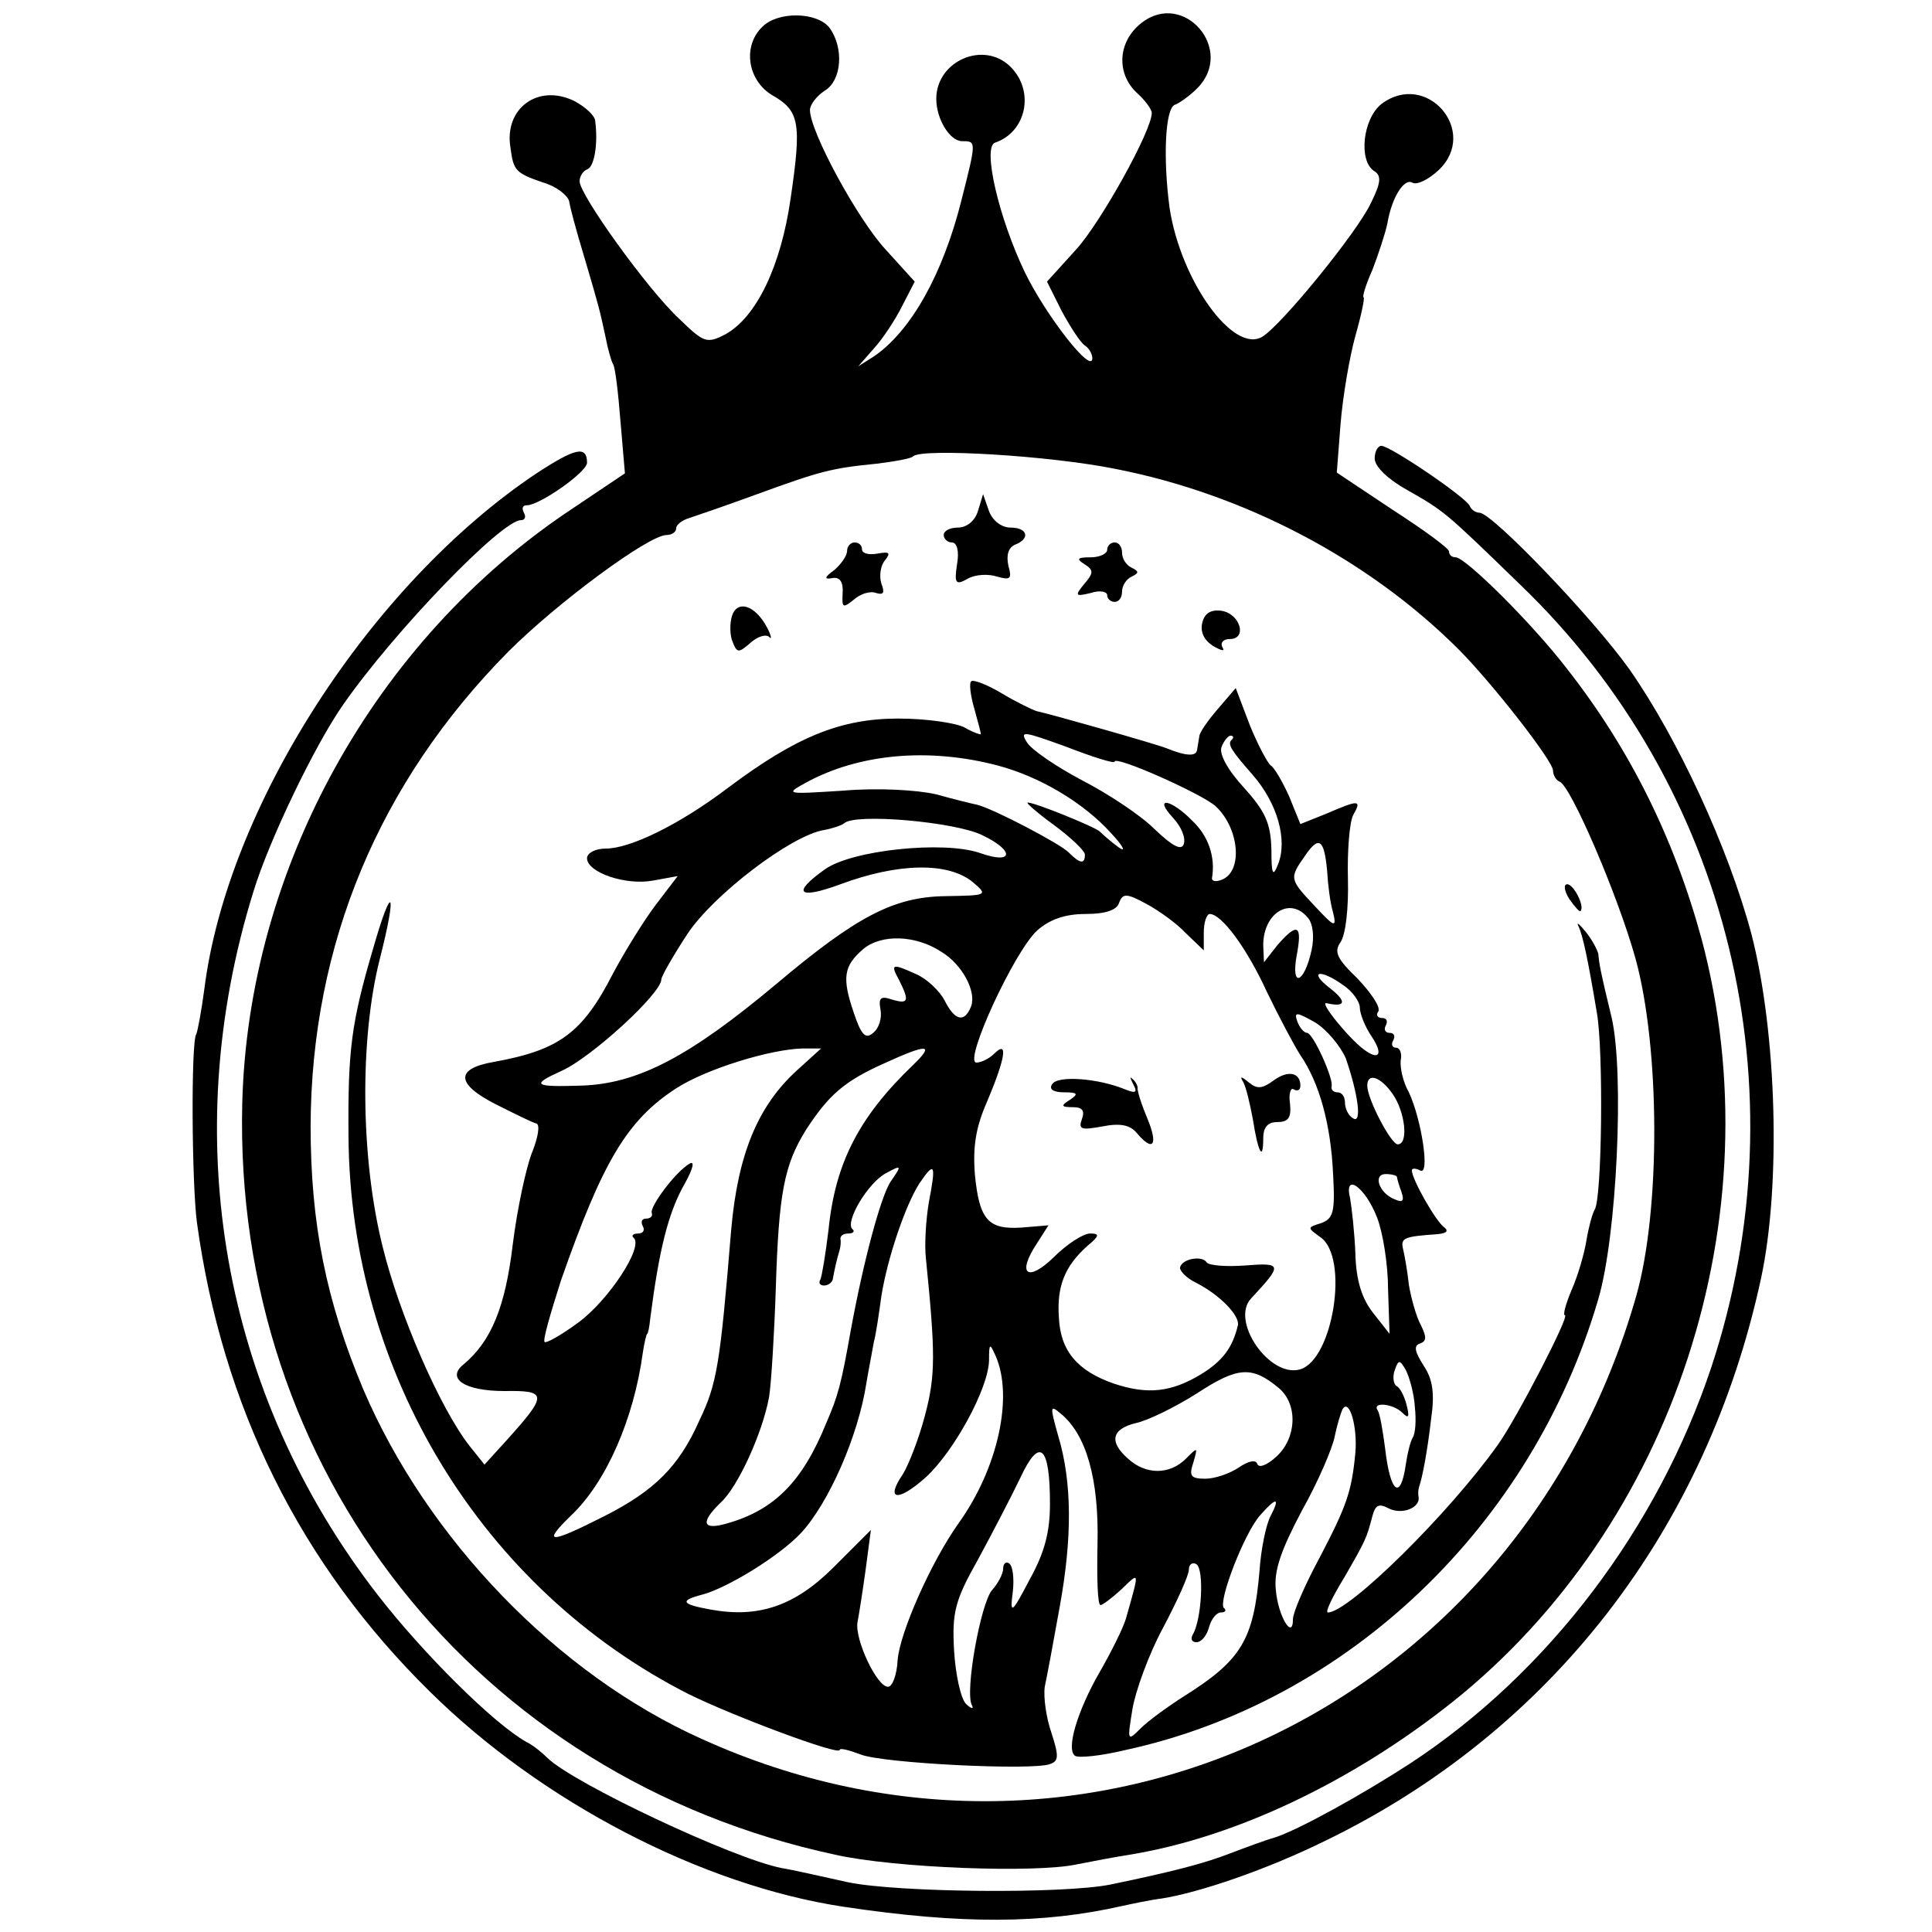 <?xml version="1.0" standalone="no"?>
<!DOCTYPE svg PUBLIC "-//W3C//DTD SVG 20010904//EN"
 "http://www.w3.org/TR/2001/REC-SVG-20010904/DTD/svg10.dtd">
<svg version="1.0" xmlns="http://www.w3.org/2000/svg"
 width="260pt" height="260pt" viewBox="0 0 260 260"
 preserveAspectRatio="xMidYMid meet">
<g transform="translate(0,260) scale(0.1,-0.1)"
fill="#000000" stroke="none">
<path d="M1536 2569 c-32 -25 -34 -68 -6 -94 11 -10 20 -22 20 -27 0 -24 -69
-148 -102 -184 l-39 -43 20 -40 c12 -22 25 -42 31 -46 5 -3 10 -11 10 -17 0
-23 -63 58 -91 116 -35 73 -57 168 -40 174 42 14 54 69 21 102 -36 36 -100 8
-100 -43 0 -27 18 -57 35 -57 19 0 19 0 -1 -79 -25 -100 -68 -176 -117 -210
l-22 -14 21 24 c12 13 29 39 38 57 l17 33 -39 43 c-38 41 -102 159 -102 188 0
7 9 19 20 26 23 14 26 58 6 85 -17 21 -69 22 -90 1 -27 -26 -20 -72 13 -92 37
-21 40 -37 25 -139 -13 -91 -46 -160 -88 -183 -25 -13 -29 -11 -62 21 -43 40
-134 167 -134 185 0 7 5 14 10 16 10 3 15 35 11 65 0 7 -13 19 -28 27 -49 24
-95 -10 -86 -63 4 -31 7 -34 45 -47 17 -5 32 -17 34 -25 1 -8 10 -41 20 -74
21 -71 21 -72 29 -109 3 -16 8 -33 10 -36 3 -4 7 -39 10 -77 l6 -70 -73 -49
c-264 -176 -434 -483 -442 -799 -12 -493 314 -907 798 -1011 80 -18 270 -25
325 -13 20 4 52 10 71 13 141 23 298 97 434 205 299 238 435 655 336 1027 -37
136 -97 257 -182 365 -47 61 -136 149 -149 149 -5 0 -9 3 -9 8 0 4 -34 29 -76
56 l-75 50 5 65 c3 37 12 90 20 119 8 28 13 52 11 52 -2 0 3 17 12 37 8 21 17
48 20 62 6 36 23 62 34 55 6 -3 21 4 35 17 55 52 -16 135 -77 89 -25 -20 -31
-76 -10 -90 10 -6 10 -15 -4 -43 -18 -39 -120 -164 -146 -180 -39 -24 -110 75
-125 173 -9 67 -6 134 7 139 6 2 20 12 30 22 52 52 -18 133 -75 88z m-35 -600
c174 -34 341 -122 462 -243 44 -44 127 -150 127 -163 0 -6 4 -13 9 -15 15 -6
78 -152 102 -238 33 -120 34 -338 1 -454 -158 -554 -741 -831 -1258 -596 -194
87 -369 269 -455 470 -50 119 -71 223 -71 355 1 244 92 462 266 638 66 66 189
157 213 157 7 0 13 4 13 9 0 5 8 11 18 14 9 3 50 17 91 32 85 31 100 35 161
41 24 3 47 7 49 10 12 11 183 1 272 -17z"/>
<path d="M1316 1912 c-4 -13 -15 -22 -27 -22 -10 0 -19 -4 -19 -10 0 -5 5 -10
11 -10 7 0 10 -12 7 -29 -4 -26 -2 -29 14 -20 10 6 28 7 40 3 18 -5 20 -3 15
15 -3 14 0 24 9 28 21 8 17 23 -6 23 -12 0 -24 9 -29 22 l-8 23 -7 -23z"/>
<path d="M1140 1859 c0 -7 -8 -18 -17 -26 -14 -10 -14 -13 -3 -11 10 2 15 -5
14 -20 -1 -20 0 -21 15 -9 9 8 22 12 30 9 10 -3 12 0 7 13 -3 10 -1 24 5 31 8
10 6 12 -10 9 -12 -2 -21 0 -21 6 0 5 -4 9 -10 9 -5 0 -10 -5 -10 -11z"/>
<path d="M1490 1860 c0 -5 -10 -10 -22 -10 -18 0 -20 -2 -9 -9 13 -8 13 -12 0
-27 -13 -16 -12 -17 9 -12 12 4 22 2 22 -3 0 -5 5 -9 10 -9 6 0 10 6 10 14 0
8 6 17 13 20 10 5 10 7 0 12 -7 3 -13 12 -13 20 0 8 -4 14 -10 14 -5 0 -10 -4
-10 -10z"/>
<path d="M985 1771 c-3 -10 -3 -26 1 -35 6 -15 8 -15 24 -1 9 8 20 12 25 8 4
-5 3 2 -3 13 -16 30 -40 37 -47 15z"/>
<path d="M1618 1762 c-3 -12 2 -23 14 -31 12 -7 17 -8 13 -2 -3 6 1 11 10 11
24 0 14 34 -11 38 -14 2 -23 -3 -26 -16z"/>
<path d="M1307 1683 c-3 -2 -1 -19 4 -36 5 -18 9 -33 9 -35 0 -1 -10 2 -22 9
-11 6 -51 12 -89 12 -77 0 -137 -24 -229 -93 -66 -50 -132 -82 -165 -82 -14 0
-25 -6 -25 -13 0 -19 52 -37 89 -30 l33 6 -29 -38 c-16 -21 -42 -63 -58 -93
-41 -80 -72 -103 -160 -119 -53 -9 -52 -30 4 -58 24 -12 48 -24 53 -25 5 -2 2
-19 -6 -39 -8 -20 -20 -76 -26 -124 -10 -84 -29 -130 -66 -161 -24 -19 1 -36
55 -36 58 1 58 -5 3 -66 l-30 -33 -20 25 c-40 51 -95 178 -117 268 -30 120
-31 280 -4 387 24 94 17 105 -9 14 -29 -99 -34 -135 -33 -252 2 -319 180 -610
458 -751 61 -30 203 -83 203 -75 0 3 12 0 28 -6 29 -12 232 -22 255 -13 12 4
12 11 2 42 -7 20 -11 48 -9 62 3 14 12 62 20 107 17 93 17 168 -2 231 -11 39
-11 42 3 30 35 -28 52 -89 50 -175 -1 -46 0 -83 4 -83 3 0 16 10 28 21 25 24
25 27 6 -40 -4 -13 -20 -45 -35 -71 -30 -52 -46 -105 -33 -113 5 -3 35 0 68 8
299 65 547 302 636 607 25 85 35 303 18 378 -16 66 -17 74 -18 86 -1 5 -8 19
-17 30 -8 10 -13 14 -10 8 6 -12 13 -45 25 -117 9 -50 7 -250 -3 -265 -3 -5
-8 -23 -11 -41 -3 -19 -12 -49 -20 -67 -8 -19 -12 -34 -9 -34 7 0 -65 -139
-90 -174 -66 -93 -201 -226 -229 -226 -4 0 6 21 22 47 30 52 30 53 38 83 4 15
9 17 22 10 18 -9 43 1 40 16 -1 5 0 11 1 14 4 11 11 47 16 91 5 34 2 53 -10
71 -12 19 -14 27 -5 30 9 3 9 9 1 25 -6 11 -13 36 -16 54 -2 19 -6 41 -8 49
-3 14 2 16 45 19 13 1 17 4 11 9 -11 7 -44 65 -44 77 0 3 5 3 11 0 14 -9 2 69
-15 105 -8 14 -12 33 -11 43 2 9 -1 17 -6 17 -6 0 -7 5 -4 10 3 6 1 10 -5 10
-6 0 -8 5 -5 10 3 6 1 10 -5 10 -6 0 -9 4 -5 9 3 6 -10 25 -28 44 -28 27 -32
36 -23 49 7 10 11 46 10 85 -1 37 2 76 7 86 12 21 8 21 -36 2 l-35 -14 -15 37
c-9 20 -20 39 -25 42 -4 3 -17 27 -28 54 l-19 50 -24 -28 c-13 -15 -25 -32
-25 -37 -1 -5 -2 -13 -3 -18 -1 -9 -14 -9 -41 2 -15 6 -156 46 -175 50 -6 2
-27 12 -47 24 -20 12 -39 19 -41 16z m193 -108 c0 9 117 -43 136 -60 32 -30
37 -88 8 -99 -8 -3 -13 -2 -13 2 5 29 -5 57 -26 77 -29 30 -54 34 -26 4 11
-12 17 -27 14 -35 -3 -9 -15 -3 -39 20 -19 19 -63 48 -98 66 -34 18 -68 41
-74 51 -10 16 -5 15 53 -6 36 -14 65 -23 65 -20z m157 29 c-5 -6 0 -14 29 -47
33 -38 47 -87 34 -120 -7 -18 -9 -14 -9 20 -1 35 -8 51 -37 83 -22 24 -34 46
-30 55 3 8 9 15 12 15 4 0 5 -3 1 -6z m-315 -34 c57 -15 116 -50 153 -91 17
-18 21 -27 10 -19 -11 8 -22 18 -25 21 -6 6 -87 39 -97 39 -3 0 13 -14 35 -30
23 -17 42 -35 42 -40 0 -13 -6 -13 -22 3 -12 12 -102 59 -123 64 -5 1 -30 7
-55 14 -26 6 -79 9 -125 5 -78 -5 -79 -5 -50 11 72 39 165 47 257 23z m-20
-94 c44 -21 42 -40 -3 -24 -49 17 -173 4 -209 -22 -45 -32 -36 -41 21 -20 78
29 145 30 178 3 21 -18 20 -18 -37 -19 -69 -1 -119 -27 -227 -118 -117 -98
-187 -135 -264 -137 -63 -2 -67 1 -25 20 40 18 134 104 134 123 0 4 16 32 35
61 35 53 140 133 184 140 11 2 23 6 27 9 14 14 150 2 186 -16z m464 -48 c1
-18 4 -43 8 -56 5 -21 2 -20 -24 8 -35 37 -35 38 -14 68 19 28 26 23 30 -20z
m-190 -84 l24 -23 0 24 c0 14 4 25 8 25 16 0 50 -46 77 -105 16 -33 36 -71 45
-85 26 -38 41 -94 44 -160 3 -52 0 -60 -16 -66 -19 -6 -19 -6 -1 -19 39 -27
17 -166 -28 -178 -41 -11 -94 66 -65 96 42 45 42 48 -8 44 -26 -2 -49 0 -52 4
-6 10 -34 5 -36 -7 0 -5 9 -14 21 -20 32 -16 59 -44 57 -57 -7 -30 -20 -48
-49 -66 -41 -25 -73 -28 -118 -13 -49 17 -72 44 -74 89 -3 42 8 69 38 96 17
14 17 17 4 17 -9 0 -31 -14 -49 -32 -35 -34 -50 -23 -23 18 l16 25 -36 -3
c-45 -3 -57 10 -63 71 -3 38 1 64 17 100 24 57 28 82 9 63 -7 -7 -18 -12 -24
-12 -18 0 51 150 82 178 17 15 38 22 65 22 26 0 42 5 45 15 5 13 10 13 36 -1
17 -9 42 -27 54 -40z m164 21 c7 -8 9 -26 5 -44 -10 -45 -28 -51 -20 -7 8 42
1 45 -26 14 l-18 -23 -1 23 c0 43 36 66 60 37z m-493 -46 c28 -17 47 -53 40
-73 -9 -23 -22 -20 -36 8 -7 13 -24 29 -38 35 -33 15 -35 14 -23 -8 14 -28 13
-33 -10 -26 -15 5 -18 2 -15 -14 2 -11 -2 -25 -10 -31 -10 -9 -16 -3 -26 27
-16 47 -14 63 13 86 24 20 70 19 105 -4z m541 -45 c12 -8 22 -22 22 -30 0 -8
7 -26 16 -39 16 -24 10 -33 -11 -17 -20 15 -60 64 -50 62 26 -6 28 2 5 20 -30
23 -14 27 18 4z m3 -98 c17 -49 22 -89 10 -81 -6 3 -11 13 -11 21 0 8 -4 14
-10 14 -5 0 -9 3 -8 8 3 10 -25 72 -33 72 -4 0 -10 7 -13 15 -5 14 -1 13 24
-1 16 -10 34 -32 41 -48z m-738 -16 c-53 -48 -80 -113 -89 -215 -15 -182 -19
-207 -43 -257 -27 -61 -60 -94 -127 -128 -75 -38 -85 -38 -46 0 48 45 85 131
97 219 2 14 5 26 6 26 1 0 3 9 4 20 12 93 24 143 47 183 11 20 13 30 6 26 -19
-11 -53 -57 -51 -66 2 -5 -2 -8 -8 -8 -5 0 -7 -4 -4 -10 3 -5 1 -10 -6 -10 -7
0 -10 -3 -6 -6 13 -13 -35 -85 -75 -114 -23 -17 -43 -28 -45 -26 -3 2 8 39 22
83 56 160 89 216 156 259 41 26 126 52 169 53 l25 0 -32 -29z m156 7 c-73 -70
-105 -132 -114 -222 -4 -33 -9 -63 -11 -67 -3 -5 0 -8 5 -8 6 0 12 5 12 10 2
11 5 25 9 38 1 4 2 10 1 15 0 4 4 7 11 7 6 0 9 3 5 6 -10 10 21 62 45 75 22
12 22 11 6 -12 -13 -21 -36 -106 -53 -199 -13 -73 -17 -88 -33 -125 -32 -79
-70 -117 -133 -135 -34 -10 -37 1 -9 28 23 21 56 93 65 142 3 19 7 85 9 145 4
129 11 167 41 215 30 46 51 65 105 89 59 27 68 26 39 -2z m645 -39 c17 -24 22
-68 7 -68 -9 0 -41 61 -41 79 0 18 18 12 34 -11z m-624 -146 c-4 -24 -6 -57
-4 -75 13 -129 13 -158 -1 -211 -8 -31 -22 -67 -30 -80 -24 -35 -7 -38 31 -4
38 35 84 119 85 157 0 24 1 24 9 6 24 -55 3 -151 -50 -225 -37 -52 -79 -147
-82 -184 -1 -20 -7 -36 -13 -36 -15 0 -45 64 -41 87 2 10 7 42 11 71 l7 53
-50 -50 c-52 -52 -101 -69 -166 -57 -39 7 -42 12 -11 20 34 9 104 52 133 83
37 40 77 130 88 202 3 18 8 43 10 55 3 11 7 39 10 61 8 51 32 122 51 152 21
31 23 27 13 -25z m630 34 c0 -2 3 -12 6 -20 4 -12 2 -15 -9 -10 -21 8 -30 34
-12 34 8 0 15 -2 15 -4z m-27 -54 c8 -20 15 -64 15 -97 l2 -60 -22 28 c-15 19
-23 43 -24 80 -1 28 -5 62 -7 74 -9 36 20 16 36 -25z m51 -255 c2 -18 1 -36
-3 -42 -3 -5 -7 -21 -9 -35 -7 -50 -21 -40 -28 21 -3 23 -7 47 -10 51 -8 12
21 9 33 -3 9 -9 10 -6 6 10 -3 12 -9 24 -14 26 -4 3 -5 13 -2 21 5 15 7 14 15
0 5 -10 11 -32 12 -49z m-183 25 c26 -22 24 -67 -3 -92 -13 -12 -24 -16 -26
-10 -2 6 -12 4 -25 -5 -12 -8 -32 -15 -45 -15 -20 0 -22 4 -16 22 6 21 6 21
-10 5 -22 -22 -54 -22 -78 0 -26 23 -22 40 11 48 15 3 52 21 82 40 55 36 74
37 110 7z m103 -87 c-5 -53 -12 -72 -48 -141 -20 -37 -36 -74 -36 -83 0 -29
-20 4 -23 39 -3 26 7 54 35 107 22 39 41 84 44 99 3 15 8 32 11 38 9 14 20
-24 17 -59z m-411 -69 c0 -37 -7 -65 -27 -101 -25 -48 -27 -48 -23 -17 2 18 0
35 -5 38 -4 3 -8 0 -8 -7 0 -7 -7 -20 -15 -29 -15 -17 -37 -137 -27 -155 3 -5
-1 -5 -8 2 -7 7 -14 39 -16 71 -3 52 1 68 32 123 19 35 45 85 57 110 26 56 40
44 40 -35z m297 -16 c-6 -11 -13 -44 -15 -74 -8 -93 -24 -120 -102 -169 -22
-14 -48 -33 -58 -43 -18 -18 -18 -17 -11 26 4 24 22 74 41 109 19 36 35 71 35
79 0 7 5 10 10 7 11 -7 7 -76 -5 -95 -3 -6 -1 -10 5 -10 7 0 14 9 17 20 3 11
10 20 16 20 6 0 8 3 4 6 -8 9 28 102 49 125 22 25 27 24 14 -1z"/>
<path d="M1714 1146 c-15 -11 -22 -12 -33 -3 -11 9 -13 9 -8 1 4 -7 9 -29 13
-50 7 -45 14 -58 14 -26 0 15 6 22 19 22 15 0 19 6 17 25 -2 13 1 22 5 19 5
-3 9 -1 9 5 0 18 -17 21 -36 7z"/>
<path d="M1416 1141 c-5 -7 2 -11 16 -11 18 0 20 -2 8 -10 -13 -8 -12 -10 4
-10 13 0 16 -5 12 -16 -5 -14 -1 -15 27 -10 25 5 38 2 47 -9 22 -26 29 -16 14
20 -8 19 -14 38 -13 41 0 3 -3 9 -7 12 -4 4 -3 1 1 -7 6 -11 4 -13 -11 -7 -36
15 -91 19 -98 7z"/>
<path d="M2112 1390 c7 -10 14 -18 15 -16 6 6 -9 36 -18 36 -5 0 -4 -9 3 -20z"/>
<path d="M722 1963 c-223 -149 -416 -448 -447 -694 -4 -30 -9 -57 -11 -61 -7
-11 -6 -199 1 -253 34 -248 139 -460 314 -632 150 -148 365 -260 556 -289 160
-24 269 -23 375 1 14 3 37 8 53 10 51 8 142 39 221 78 303 147 513 418 586
757 27 126 21 331 -13 463 -31 116 -99 263 -164 356 -49 69 -185 211 -202 211
-5 0 -11 4 -13 9 -4 11 -107 81 -119 81 -5 0 -9 -8 -9 -17 0 -11 18 -28 43
-42 51 -29 51 -29 153 -128 281 -270 381 -678 257 -1053 -72 -216 -219 -411
-405 -533 -63 -41 -151 -90 -183 -100 -11 -3 -38 -13 -59 -21 -36 -14 -79 -25
-161 -42 -63 -13 -287 -11 -354 3 -36 8 -76 17 -89 19 -66 13 -280 114 -315
148 -7 7 -19 17 -29 22 -43 24 -138 118 -200 198 -209 270 -270 614 -167 946
21 69 83 198 121 252 69 99 213 248 239 248 6 0 7 5 4 10 -3 6 -2 10 4 10 17
0 80 44 81 57 0 24 -16 20 -68 -14z"/>
</g>
</svg>
